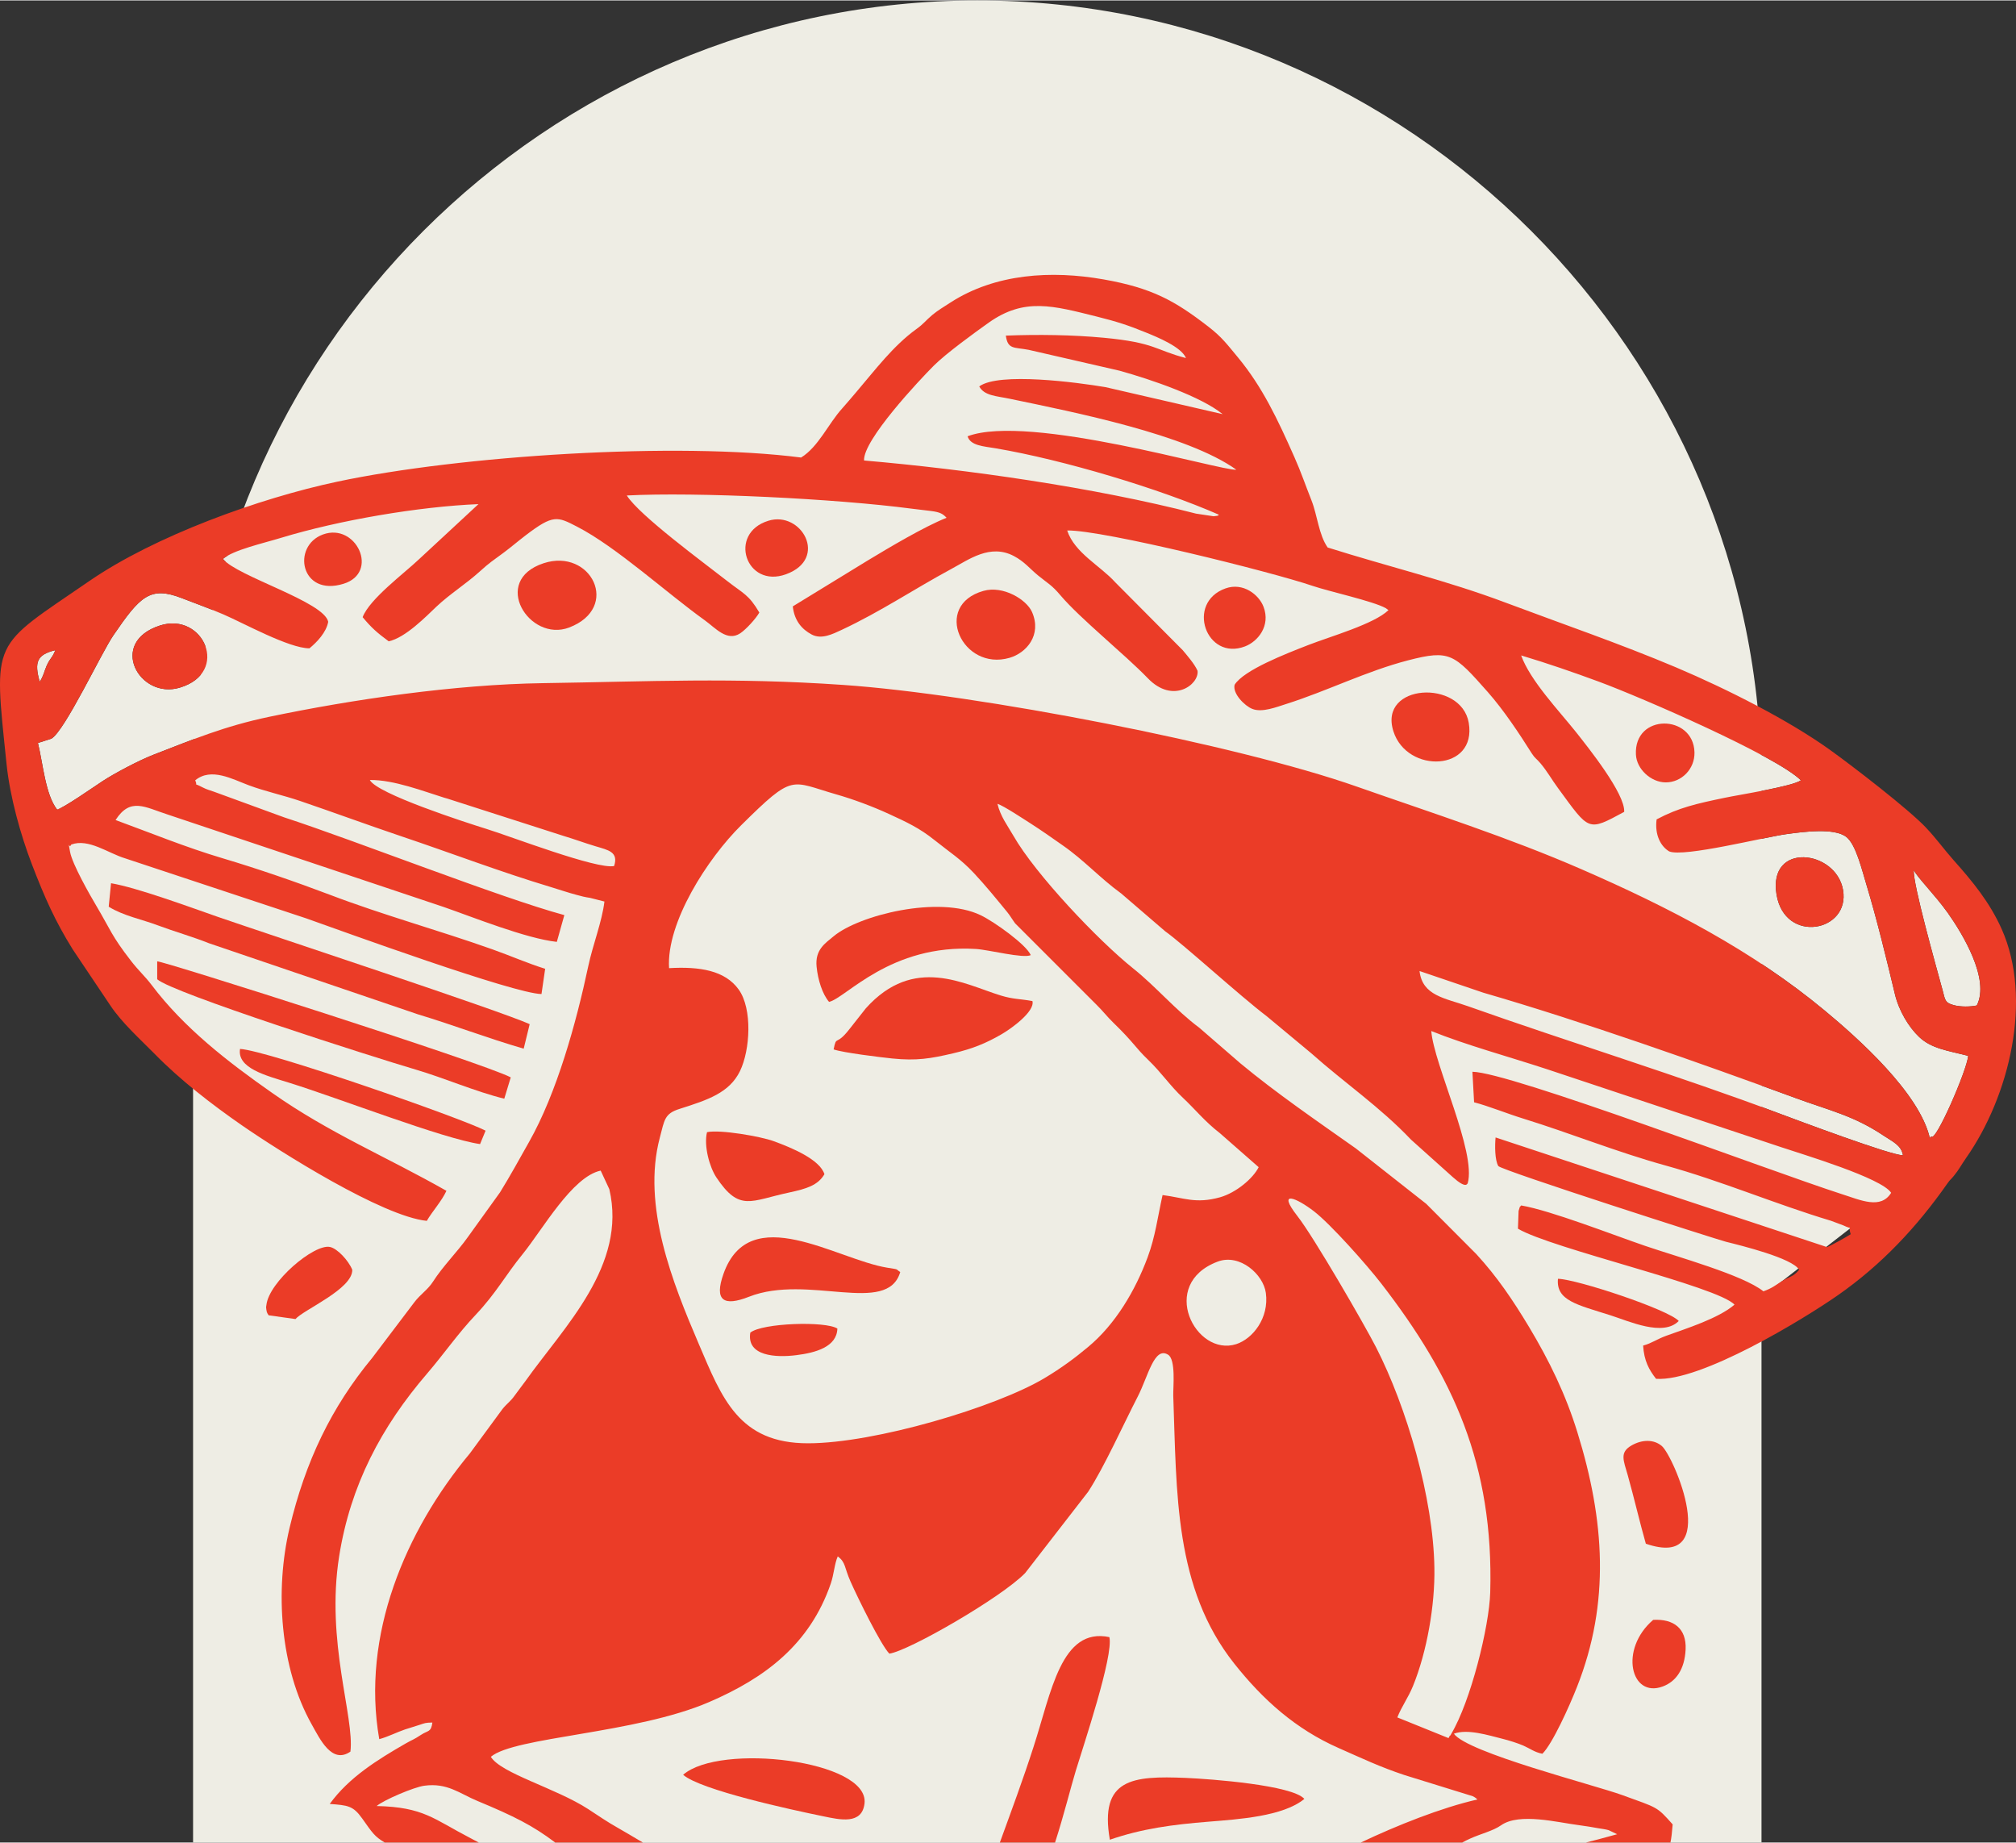 <?xml version="1.0" encoding="UTF-8"?>
<!DOCTYPE svg PUBLIC "-//W3C//DTD SVG 1.1//EN" "http://www.w3.org/Graphics/SVG/1.1/DTD/svg11.dtd">
<!-- Creator: CorelDRAW 2021 (64-Bit) -->
<svg xmlns="http://www.w3.org/2000/svg" xml:space="preserve" width="872px" height="797px" version="1.1" style="shape-rendering:geometricPrecision; text-rendering:geometricPrecision; image-rendering:optimizeQuality; fill-rule:evenodd; clip-rule:evenodd"
viewBox="0 0 252.38 230.56"
 xmlns:xlink="http://www.w3.org/1999/xlink"
 xmlns:xodm="http://www.corel.com/coreldraw/odm/2003">
 <rect x="0" y="0" width="252.38" height="230.56" fill="#333333" stroke="none"/>
 <defs>
  <style type="text/css">
   <![CDATA[
    .fil2 {fill:#EB3C27}
    .fil1 {fill:#EEEDE4}
    .fil0 {fill:#EEEDE4}
   ]]>
  </style>
 </defs>
 <g id="Layer_x0020_1">
  <g id="_1658995064144">
   <path class="fil0" d="M122.35 0l0 0c53.99,0 98.17,44.18 98.17,98.18l0 132.38 -196.35 0 0 -132.38c0,-54 44.18,-98.18 98.18,-98.18z"/>
   <polygon class="fil1" points="53.43,152.75 60.79,154.81 79.97,117.7 79.97,108.37 25.95,95.26 7.14,101.26 8.79,113.45 30.02,137.46 "/>
   <polygon class="fil1" points="239.59,147.51 207.32,172.52 192.83,178.83 141.59,130.26 115.62,99.58 119.75,95.26 139.38,102.11 181.7,122.83 "/>
   <polygon class="fil1" points="77.02,141.57 60.79,154.81 36.26,191.14 43.03,219.57 41.28,225.73 60.79,214.26 69.6,183.72 77.02,160 79.97,145.92 "/>
   <g>
    <g>
     <path class="fil1" d="M222.4 111.9c-1.09,-6.62 7.46,-5.61 8.33,-0.56 0.9,5.24 -7.3,6.81 -8.33,0.56zm-17.6 -17.5c-0.27,-5.2 7.21,-5.09 7.33,-0.29 0.05,2.08 -1.62,3.77 -3.61,3.76 -1.85,-0.01 -3.63,-1.67 -3.72,-3.47zm-30.36 -2.92c-1.92,-6.01 8.49,-6.54 9.43,-1.07 1.05,6.1 -7.72,6.42 -9.43,1.07zm-154.4 -13.25c5.41,-1.73 8.83,5.87 2.47,7.78 -5.07,1.53 -9.06,-5.67 -2.47,-7.78zm103.08 -4.33c2.47,-0.7 5.4,1.09 6.08,2.65 1.26,2.89 -0.73,5.13 -2.82,5.73 -5.92,1.71 -9.71,-6.56 -3.26,-8.38zm30.3 -0.31c2.22,-0.79 4.19,0.8 4.76,2.3 0.91,2.38 -0.71,4.35 -2.32,4.96 -4.86,1.86 -7.45,-5.47 -2.44,-7.26zm-85.37 -3.15c5.94,-1.95 9.72,5.56 3.19,8.05 -4.96,1.88 -9.85,-5.86 -3.19,-8.05zm-27.62 -3.6c4.16,-1.52 7.11,4.77 2.58,6.17 -5.39,1.67 -6.53,-4.72 -2.58,-6.17zm55.77 -1.72c4.13,-1.27 7.56,4.75 2.2,6.7 -5.02,1.82 -7.33,-5.13 -2.2,-6.7zm-1.14 11.49c-0.4,0.73 -1.64,2.1 -2.39,2.6 -1.65,1.09 -3.1,-0.67 -4.44,-1.63 -4.79,-3.43 -11.04,-9.17 -15.99,-11.72 -2.46,-1.27 -2.97,-1.55 -6.41,1.07 -1.06,0.81 -1.8,1.46 -2.78,2.19 -1.31,0.97 -1.78,1.25 -2.94,2.31 -1.8,1.63 -3.76,2.83 -5.47,4.44 -1.24,1.17 -3.87,3.9 -5.98,4.34 -1.48,-1.09 -2.18,-1.72 -3.26,-3.02 0.87,-2.29 5.24,-5.51 7.08,-7.27l7.42 -6.88c-7.47,0.31 -17.44,2.01 -24.68,4.21 -2.28,0.7 -6,1.52 -7.31,2.65 1.75,2.18 12.67,5.35 13.18,7.87 -0.24,1.33 -1.42,2.56 -2.35,3.32 -2.56,0 -8.27,-3.17 -10.76,-4.24 -1.81,-0.78 -3.37,-1.32 -5.24,-2.05 -3.96,-1.53 -5.21,-0.21 -8.55,4.67 -1.5,2.18 -6.08,11.97 -7.76,12.93l-1.68 0.54c0.63,2.55 0.93,6.45 2.39,8.32 0.65,-0.06 4.84,-2.99 5.72,-3.56 1.52,-0.99 4.48,-2.56 6.35,-3.29 4.95,-1.91 8.82,-3.56 14.5,-4.75 10.42,-2.18 23.27,-4.05 34.22,-4.21 13.57,-0.2 23.67,-0.74 37.61,0.22 16.91,1.16 49.31,7.46 64.27,12.71 9.49,3.33 19.06,6.39 28.17,10.36 10.98,4.78 21.43,10.2 30.44,17.68 4.13,3.42 11.87,10.31 13.17,15.96 0.07,-0.06 0.17,-0.25 0.2,-0.19 0.49,0.8 4.47,-8.32 4.6,-10.09 -2.49,-0.65 -4.57,-0.88 -6.13,-2.36 -1.29,-1.22 -2.54,-3.25 -3.05,-5.41 -1.06,-4.43 -2.24,-9.3 -3.55,-13.64 -0.59,-1.93 -1.32,-5.04 -2.51,-5.98 -1.5,-1.19 -5.41,-0.65 -7.48,-0.37 -2.8,0.38 -12.87,2.93 -14.7,2.17 -1.06,-0.62 -1.84,-2.07 -1.58,-4.01 2.77,-1.47 4.99,-1.97 8.56,-2.71 1.8,-0.38 8.48,-1.42 9.5,-2.18 -3.09,-3.05 -19.94,-10.37 -25.3,-12.35 -3.14,-1.16 -6.47,-2.31 -9.72,-3.28 1.14,3.16 4.74,6.92 6.88,9.61 1.51,1.91 6.16,7.71 6.02,9.97 -4.6,2.48 -4.32,2.43 -8.3,-3 -0.75,-1.01 -1.34,-2.09 -2.19,-3.09 -0.52,-0.61 -0.67,-0.59 -1.08,-1.23 -1.58,-2.51 -3.51,-5.41 -5.48,-7.65 -4.26,-4.82 -4.77,-5.35 -9.99,-4 -5.22,1.35 -10.14,3.84 -15.25,5.46 -1.22,0.38 -3.03,1.12 -4.27,0.62 -0.94,-0.37 -2.49,-1.91 -2.21,-3.02 1.16,-1.84 6.34,-3.85 9.27,-4.99 2.73,-1.06 8.22,-2.62 9.99,-4.35l-0.34 -0.25c-1.62,-0.89 -7.12,-2.09 -9.17,-2.79 -5.03,-1.72 -26.19,-7 -30.71,-6.93 0.93,2.82 4.14,4.4 6.03,6.5l8.44 8.49c0.46,0.56 1.46,1.68 1.85,2.57 0.22,1.71 -3.07,4.22 -6.23,0.93 -2.93,-3.03 -8.42,-7.42 -10.92,-10.36 -1.1,-1.31 -1.6,-1.51 -2.79,-2.48 -1.11,-0.91 -1.72,-1.75 -3.07,-2.46 -2.97,-1.55 -5.6,0.44 -7.84,1.64 -4.74,2.56 -8.79,5.31 -13.7,7.61 -1.12,0.52 -2.51,1.23 -3.74,0.59 -1.25,-0.66 -2.19,-1.75 -2.38,-3.53l9.39 -5.75c2.7,-1.63 7.05,-4.22 9.86,-5.34 -0.45,-0.47 -0.76,-0.7 -1.96,-0.85 -0.8,-0.1 -1.6,-0.19 -2.41,-0.29 -9.49,-1.25 -26.98,-2.11 -35.66,-1.65 1.58,2.51 9.69,8.45 12.6,10.73 2.01,1.57 2.66,1.66 3.99,3.92z"/>
     <path class="fil1" d="M138.94 230.21c-1.33,-7.67 2.85,-8.01 9.49,-7.74 3.24,0.14 13.34,0.91 14.86,2.63 -2.65,2.2 -8.3,2.55 -11.97,2.85 -4.51,0.36 -8.36,0.87 -12.38,2.26zm-53.42 -8.13c4.6,-4.02 23.29,-1.81 22.71,3.57 -0.3,2.71 -3.07,2.06 -5.19,1.62 -3.97,-0.81 -15.34,-3.28 -17.52,-5.19zm39.65 8.48c1.42,-3.9 2.91,-7.91 4.22,-11.98 2.23,-6.85 3.45,-15 9.49,-13.73 0.55,2.29 -3.27,13.65 -4.2,16.71 -0.6,1.96 -1.52,5.68 -2.6,9l38.28 0c4.53,-2.15 10.1,-4.37 14.6,-5.39 -0.22,-0.18 -0.2,-0.21 -0.59,-0.41l-8.53 -2.64c-3.14,-1.04 -5.35,-2.11 -8.24,-3.38 -5.43,-2.39 -9.5,-6.07 -13.07,-10.56 -7.54,-9.5 -7.21,-21.34 -7.65,-33.55 -0.03,-1.04 0.35,-4.52 -0.65,-5.13 -1.74,-1.08 -2.51,2.76 -3.8,5.25 -1.8,3.49 -4.19,8.81 -6.2,11.9l-7.89 10.18c-2.99,3.08 -14.55,9.73 -17,10.09 -1.04,-1.04 -3.96,-6.99 -4.86,-9.02 -0.8,-1.8 -0.58,-2.38 -1.6,-3.16 -0.43,0.99 -0.47,2.23 -0.88,3.42 -2.62,7.59 -8.21,11.8 -15.23,14.82 -9.2,3.97 -24.37,4.34 -27.32,6.85 1.26,2.08 8.14,3.92 12.18,6.54 1.37,0.89 2.28,1.54 3.75,2.37 0.75,0.43 1.83,1.06 3.1,1.82l44.69 0z"/>
     <path class="fil1" d="M93.93 166.74c1.48,-1.21 9.41,-1.47 10.9,-0.51 -0.07,2.3 -2.73,3.03 -5.14,3.33 -2.52,0.32 -6.25,0.15 -5.76,-2.82zm18.77 -7.58c-1.63,5.5 -11.54,0.18 -18.94,3.09 -3.18,1.25 -4.38,0.48 -3.18,-2.89 3.28,-9.19 14.12,-1.79 20.48,-0.75 1.59,0.26 0.97,0.11 1.64,0.55zm-24.19 -17.51c1.62,-0.36 6.75,0.54 8.33,1.12 2.33,0.85 5.79,2.3 6.37,4.14 -0.82,1.39 -2.22,1.82 -4.41,2.29 -4.84,1.03 -6.22,2.46 -9.12,-1.89 -0.85,-1.28 -1.59,-3.93 -1.17,-5.66zm15.85 -10.36c0.38,-1.87 0.25,-0.31 1.99,-2.55l2.05 -2.6c6.02,-6.7 12.34,-2.99 16.87,-1.6 1.6,0.49 2.42,0.41 3.98,0.7 0.33,1.28 -2.59,3.42 -3.88,4.16 -1.95,1.13 -3.62,1.81 -6.05,2.38 -2.85,0.67 -4.59,0.95 -7.59,0.65 -1.56,-0.16 -6.2,-0.73 -7.37,-1.14zm-0.57 -5.95c-0.83,-0.95 -1.4,-2.76 -1.56,-4.39 -0.22,-2.15 1.08,-2.94 2.13,-3.82 3.14,-2.63 13.18,-5.17 18.42,-2.63 1.74,0.84 5.71,3.69 6.26,4.99 -0.95,0.45 -5.23,-0.67 -6.86,-0.77 -10.72,-0.66 -16.3,6.17 -18.39,6.62zm-20.03 -4.22c3.83,-0.22 7,0.28 8.72,2.68 1.73,2.42 1.44,7.55 0.16,10.2 -1.33,2.73 -4.03,3.61 -7.55,4.73 -1.92,0.6 -1.9,1.38 -2.49,3.61 -2.26,8.53 1.6,18.16 4.88,25.82 2.9,6.79 5.01,12.44 13.68,12.43 8.35,0 23.52,-4.52 29.61,-8.16 2.17,-1.3 3.85,-2.56 5.44,-3.89 3.43,-2.84 5.92,-7.08 7.46,-11.23 0.97,-2.61 1.25,-5.02 1.87,-7.79 2.69,0.34 4.13,1.13 7.19,0.28 2.02,-0.57 4.14,-2.36 4.84,-3.77l-4.87 -4.27c-1.88,-1.45 -3.08,-2.98 -4.62,-4.42 -1.59,-1.49 -2.67,-3.13 -4.33,-4.73 -1.7,-1.63 -1.75,-2.12 -4.37,-4.66 -0.79,-0.76 -1.3,-1.46 -2.12,-2.26l-10.18 -10.18c-0.32,-0.43 -0.65,-1 -0.99,-1.41 -1.46,-1.78 -2.72,-3.33 -4.17,-4.88 -1.68,-1.79 -2.95,-2.54 -4.92,-4.12 -1.89,-1.52 -3.52,-2.27 -5.74,-3.29 -2.03,-0.93 -4.4,-1.82 -6.57,-2.44 -5.78,-1.65 -5.27,-2.7 -11.9,3.86 -4.2,4.15 -9.39,12.18 -9.03,17.89z"/>
     <path class="fil1" d="M69.51 230.56c-2.81,-2.12 -5.13,-3.29 -9.75,-5.21 -2.2,-0.91 -3.75,-2.3 -6.65,-1.9 -1.28,0.17 -5.06,1.78 -5.96,2.54 5.91,0.13 7.15,1.64 11.75,4.02 0.31,0.16 0.66,0.34 1.04,0.55l9.57 0zm129.03 0c0.94,-0.24 2.13,-0.54 3.91,-1.04l-1.07 -0.51c-0.34,-0.1 -0.87,-0.17 -1.24,-0.23 -0.78,-0.14 -1.6,-0.28 -2.45,-0.39 -2.65,-0.33 -7.48,-1.6 -9.77,0.01 -1.01,0.71 -2.54,1.06 -3.88,1.67 -0.36,0.16 -0.68,0.32 -0.99,0.49l15.49 0z"/>
     <path class="fil1" d="M108.17 57.58c12.88,1.11 28.78,3.36 41.56,6.65l2.2 0.33c0.82,-0.09 0.44,-0.08 0.67,-0.19 -7.41,-3.25 -19.42,-6.87 -27.98,-8.32 -1.48,-0.25 -3.14,-0.32 -3.49,-1.5 7.67,-2.9 31.9,4.4 33.64,4.18 -6.16,-4.41 -20.33,-7.2 -28.33,-8.87 -1.71,-0.36 -3.21,-0.37 -3.85,-1.55 2.45,-1.82 12.32,-0.5 15.81,0.09l14.66 3.38c-2.65,-2.17 -8.9,-4.33 -12.91,-5.44l-11.37 -2.61c-1.84,-0.35 -2.62,-0.02 -2.86,-1.78 3.99,-0.16 8.37,-0.1 12.28,0.27 6.46,0.61 6.38,1.53 10.27,2.54 -0.55,-1.38 -3.58,-2.62 -4.99,-3.19 -2.24,-0.92 -3.72,-1.39 -6.16,-2 -5.5,-1.37 -9.07,-2.4 -13.52,0.74 -1.83,1.3 -5.35,3.86 -6.88,5.38 -1.79,1.79 -8.89,9.33 -8.75,11.89z"/>
     <path class="fil1" d="M174.93 214.9l6.41 2.59c0.1,-0.17 0.17,-0.36 0.2,-0.32 0.02,0.05 0.11,-0.16 0.14,-0.21 2.43,-4.07 4.75,-13.39 4.88,-17.7 0.45,-16 -4.65,-27.03 -13.63,-38.65 -1.83,-2.37 -6.36,-7.46 -8.44,-9.06 -2.1,-1.62 -4.72,-2.8 -2.07,0.6 2.06,2.62 8.43,13.65 9.84,16.41 3.83,7.49 7.18,18.85 7.31,27.64 0.08,4.65 -0.93,10.48 -2.68,14.77 -0.62,1.52 -1.4,2.51 -1.96,3.93z"/>
     <path class="fil1" d="M238.23 144.54c-0.21,-1.26 -1.29,-1.7 -2.43,-2.46 -3.76,-2.52 -6.81,-3.15 -11.01,-4.7 -12.06,-4.42 -26.68,-9.59 -39.1,-13.19l-7.98 -2.71c0.35,3.1 3.19,3.39 6.02,4.39 12.4,4.4 26.96,8.9 38.85,13.38 2.36,0.88 14.17,5.32 15.65,5.29z"/>
     <path class="fil1" d="M152.44 157.85c-7.47,2.81 -2.77,11.96 2.32,10.33 2.05,-0.66 4.14,-3.25 3.71,-6.41 -0.31,-2.31 -3.25,-4.96 -6.03,-3.92z"/>
     <path class="fil1" d="M76.88 108.34c0.58,-1.78 -0.74,-2 -2.34,-2.48 -1.34,-0.4 -2.68,-0.9 -3.99,-1.29l-14.54 -4.67c-0.09,-0.02 -0.33,-0.1 -0.42,-0.12 -2.46,-0.76 -6.32,-2.26 -9.29,-2.21 0.86,1.71 11.92,5.29 14.62,6.13 2.96,0.91 13.79,5.08 15.96,4.64z"/>
     <path class="fil1" d="M247.47 125.79c1.68,-3.3 -1.8,-9 -3.63,-11.59 -1.61,-2.26 -3.9,-4.53 -4.25,-5.35 -0.17,1.58 2.83,12.19 3.6,15.03 0.33,1.21 0.26,1.55 1.36,1.86 0.92,0.26 2.19,0.21 2.92,0.05z"/>
     <path class="fil1" d="M4.97 85.27c0.5,-0.76 0.53,-1.2 0.84,-1.93 0.46,-1.07 0.72,-0.99 1.12,-2.02 -2.3,0.56 -2.66,1.48 -1.96,3.95z"/>
    </g>
    <g>
     <path class="fil2" d="M183.05 230.56c0.31,-0.17 0.63,-0.33 0.99,-0.49 1.34,-0.61 2.87,-0.96 3.88,-1.67 2.29,-1.61 7.12,-0.34 9.77,-0.01 0.85,0.11 1.67,0.25 2.45,0.39 0.37,0.06 0.9,0.13 1.24,0.23l1.07 0.51c-1.78,0.5 -2.97,0.8 -3.91,1.04l10.58 0c0.12,-0.55 0.2,-1.28 0.28,-2.27 -2.02,-2.27 -1.84,-2.04 -6.29,-3.66 -3.61,-1.31 -19.41,-5.31 -21.1,-7.69 1.7,-0.64 4.33,0.2 6.06,0.63 0.85,0.21 1.92,0.55 2.62,0.85 0.87,0.38 1.41,0.84 2.4,1.03 1.27,-1.26 3.39,-5.97 4.33,-8.36 4.18,-10.56 3.46,-20.87 0.06,-31.85 -1.48,-4.8 -3.53,-8.99 -6.06,-13.21 -2.03,-3.37 -3.99,-6.28 -6.61,-9.13l-6.26 -6.28 -8.82 -6.94c-4.85,-3.43 -9.92,-6.89 -14.44,-10.64l-5.15 -4.46c-3,-2.23 -5.41,-5.14 -8.31,-7.45 -4.36,-3.49 -12.21,-11.77 -14.95,-16.56 -0.75,-1.3 -1.63,-2.43 -2.01,-4.02 0.8,0.26 3.28,1.91 4.15,2.46 1.48,0.95 2.73,1.84 3.99,2.72 2.75,1.91 4.65,4.08 7.36,6.05l5.49 4.72c2.27,1.61 9.37,8.1 12.71,10.63l5.58 4.64c4.2,3.74 8.6,6.71 12.5,10.82l5.23 4.69c1.7,1.52 1.79,0.8 1.86,0.77 1.11,-3.91 -4.24,-14.87 -4.56,-19.06 4.4,1.77 9.61,3.18 14.46,4.77l29.35 9.77c2.71,0.91 12.58,3.85 13.76,5.71 -1.3,2.1 -3.78,0.93 -6.22,0.15 -9.23,-2.98 -41.55,-15.26 -46.2,-15.3l0.21 3.82c1.72,0.44 4.17,1.43 6.12,2.03 5.95,1.84 11.71,4.18 17.77,5.86 7.07,1.95 13.82,4.85 20.79,6.94l1.5 0.56c1.52,0.72 0.52,-0.2 0.97,1.12 -0.73,0.46 -2.21,1.28 -2.95,1.62l-41.51 -13.73c-0.1,1.05 -0.1,2.81 0.34,3.58 0.45,0.56 27.52,9.24 28.51,9.48 1.85,0.46 8.3,2.04 9.15,3.5 -0.76,0.93 -1.19,0.81 -2.16,1.43 -0.89,0.57 -1.2,0.86 -2.31,1.27 -2.56,-2.05 -10.75,-4.3 -14.81,-5.69 -3.93,-1.34 -11.81,-4.43 -15.52,-5.06 -0.16,0.31 -0.06,-0.22 -0.32,0.69l-0.08 2.22c4.19,2.49 25.02,7.22 27.11,9.51 -2.01,1.72 -5.97,2.96 -8.54,3.89 -1.23,0.45 -1.79,0.93 -2.9,1.23 0.12,1.9 0.73,3.02 1.62,4.16 5.59,0.39 18.51,-7.49 22.76,-10.46 5.51,-3.85 9.9,-8.55 13.72,-14 0.42,-0.59 0.31,-0.34 0.8,-0.94 0.61,-0.73 0.95,-1.41 1.54,-2.25 5.39,-7.69 8.38,-19.85 4.44,-28.66 -1.5,-3.34 -3.61,-5.91 -5.99,-8.58 -1.28,-1.44 -2.12,-2.66 -3.49,-4.11 -2.12,-2.25 -9.1,-7.64 -12.09,-9.78 -5.09,-3.63 -12.59,-7.47 -19.2,-10.27 -7.09,-2.99 -14.14,-5.4 -21.33,-8.1 -7.3,-2.75 -14.76,-4.53 -22.27,-6.9 -1.11,-1.57 -1.29,-4.03 -2.02,-5.88 -0.77,-1.94 -1.32,-3.58 -2.15,-5.44 -2.09,-4.71 -3.99,-8.76 -7.06,-12.47 -1.35,-1.62 -1.99,-2.53 -3.73,-3.87 -4.18,-3.23 -7.03,-4.82 -13.07,-5.89 -6.56,-1.16 -13.58,-0.74 -19.21,2.9 -0.85,0.56 -1.51,0.93 -2.25,1.54 -0.87,0.73 -1.04,1.08 -2.01,1.78 -2.9,2.1 -5.11,5.06 -7.55,7.92 -0.66,0.77 -1.1,1.3 -1.75,2.03 -1.7,1.88 -2.96,4.79 -5.12,6.12 -15.53,-2 -42.66,-0.25 -58.06,3.02 -9.81,2.08 -22.85,6.8 -31.05,12.44 -12.35,8.49 -11.99,7.02 -10.36,22.89 0.43,4.17 1.78,8.94 3.18,12.58 1.6,4.16 2.89,7.07 5.11,10.64l4.69 6.99c1.45,2.19 3.84,4.33 5.57,6.09 3.18,3.25 7.09,6.28 10.91,8.93 4.85,3.35 17.61,11.4 23.15,11.96 0.71,-1.22 1.85,-2.44 2.46,-3.76 -7.53,-4.28 -14.63,-7.2 -21.84,-12.27 -5.54,-3.88 -11,-8.1 -15.08,-13.51 -0.81,-1.07 -1.65,-1.81 -2.56,-2.99 -2.47,-3.18 -2.55,-3.87 -4.39,-6.97 -0.72,-1.21 -2.99,-5.17 -3.25,-6.7 -0.3,-1.79 -0.14,-0.21 0.15,-0.9 2.18,-0.8 4.63,1.09 6.73,1.72l22.69 7.52c4.59,1.63 26,9.42 29.45,9.47l0.46 -3.16c-2.13,-0.66 -4.39,-1.65 -6.62,-2.44 -6.73,-2.39 -13.59,-4.26 -20.29,-6.81 -4.3,-1.63 -9.05,-3.27 -13.52,-4.6 -4.51,-1.34 -8.99,-3.17 -13.35,-4.77 1.86,-2.89 3.68,-1.6 6.55,-0.68l34.52 11.56c3.63,1.26 10.34,3.96 14.17,4.37l0.94 -3.35c-8.04,-2.18 -26.07,-9.3 -35.09,-12.24l-8.76 -3.2c-0.56,-0.2 -0.9,-0.27 -1.46,-0.56 -1.31,-0.69 -0.5,0.02 -0.9,-0.87 1.99,-1.65 4.67,-0.14 6.68,0.61 2.12,0.79 4.33,1.25 6.47,1.98 4.28,1.46 8.23,2.92 12.58,4.39 6.34,2.13 12.4,4.46 18.89,6.41 1.01,0.31 2.15,0.69 3.13,0.95 0.6,0.17 1.05,0.28 1.67,0.37l1.81 0.46c-0.31,2.56 -1.44,5.35 -2.03,8.12 -1.5,7.06 -3.93,15.84 -7.41,21.98 -1.18,2.09 -2.38,4.28 -3.63,6.3l-4.03 5.6c-1.32,1.86 -3.13,3.65 -4.35,5.56 -0.66,1.04 -1.61,1.61 -2.35,2.6l-5.28 6.97c-5.12,6.19 -8.35,12.94 -10.33,21.23 -1.86,7.81 -1.22,17.55 2.76,24.63 1.04,1.85 2.53,5.02 4.85,3.41 0.53,-4.33 -3.11,-13.74 -1.41,-24.45 1.41,-8.9 5.29,-16.22 11.02,-22.88 2.16,-2.52 3.84,-4.99 6.07,-7.34 2.59,-2.75 3.71,-4.93 5.85,-7.56 2.53,-3.11 6.22,-9.73 9.8,-10.49l1.08 2.32c2.25,9.54 -5.67,17.23 -10.49,24.01 -0.47,0.66 -0.89,1.16 -1.37,1.84 -0.53,0.75 -0.96,0.98 -1.52,1.68l-4.08 5.55c-8.06,9.66 -13.62,22.77 -11.34,35.76 1.04,-0.27 2.3,-0.91 3.24,-1.22l1.78 -0.56c0.72,-0.24 0.76,-0.28 1.63,-0.3 -0.16,1.25 -0.53,0.95 -1.45,1.56 -0.94,0.62 -0.99,0.55 -1.87,1.05 -3.53,2.03 -7.12,4.25 -9.53,7.58 2.24,0.17 2.92,0.21 4.05,1.8 1.32,1.86 1.56,2.27 2.84,3.03l11.77 0c-0.38,-0.21 -0.73,-0.39 -1.04,-0.55 -4.6,-2.38 -5.84,-3.89 -11.75,-4.02 0.9,-0.76 4.68,-2.37 5.96,-2.54 2.9,-0.4 4.45,0.99 6.65,1.9 4.62,1.92 6.94,3.09 9.75,5.21l10.97 0c-1.27,-0.76 -2.35,-1.39 -3.1,-1.82 -1.47,-0.83 -2.38,-1.48 -3.75,-2.37 -4.04,-2.62 -10.92,-4.46 -12.18,-6.54 2.95,-2.51 18.12,-2.88 27.32,-6.85 7.02,-3.02 12.61,-7.23 15.23,-14.82 0.41,-1.19 0.45,-2.43 0.88,-3.42 1.02,0.78 0.8,1.36 1.6,3.16 0.9,2.03 3.82,7.98 4.86,9.02 2.45,-0.36 14.01,-7.01 17,-10.09l7.89 -10.18c2.01,-3.09 4.4,-8.41 6.2,-11.9 1.29,-2.49 2.06,-6.33 3.8,-5.25 1,0.61 0.62,4.09 0.65,5.13 0.44,12.21 0.11,24.05 7.65,33.55 3.57,4.49 7.64,8.17 13.07,10.56 2.89,1.27 5.1,2.34 8.24,3.38l8.53 2.64c0.39,0.2 0.37,0.23 0.59,0.41 -4.5,1.02 -10.07,3.24 -14.6,5.39l12.69 0zm-30.61 -72.71c2.78,-1.04 5.72,1.61 6.03,3.92 0.43,3.16 -1.66,5.75 -3.71,6.41 -5.09,1.63 -9.79,-7.52 -2.32,-10.33zm29.1 59.32c-0.03,-0.04 -0.1,0.15 -0.2,0.32l-6.41 -2.59c0.56,-1.42 1.34,-2.41 1.96,-3.93 1.75,-4.29 2.76,-10.12 2.68,-14.77 -0.13,-8.79 -3.48,-20.15 -7.31,-27.64 -1.41,-2.76 -7.78,-13.79 -9.84,-16.41 -2.65,-3.4 -0.03,-2.22 2.07,-0.6 2.08,1.6 6.61,6.69 8.44,9.06 8.98,11.62 14.08,22.65 13.63,38.65 -0.13,4.31 -2.45,13.63 -4.88,17.7 -0.03,0.05 -0.12,0.26 -0.14,0.21zm43.25 -79.79c4.2,1.55 7.25,2.18 11.01,4.7 1.14,0.76 2.22,1.2 2.43,2.46 -1.48,0.03 -13.29,-4.41 -15.65,-5.29 -11.89,-4.48 -26.45,-8.98 -38.85,-13.38 -2.83,-1 -5.67,-1.29 -6.02,-4.39l7.98 2.71c12.42,3.6 27.04,8.77 39.1,13.19zm-141.03 -16.26c-0.36,-5.71 4.83,-13.74 9.03,-17.89 6.63,-6.56 6.12,-5.51 11.9,-3.86 2.17,0.62 4.54,1.51 6.57,2.44 2.22,1.02 3.85,1.77 5.74,3.29 1.97,1.58 3.24,2.33 4.92,4.12 1.45,1.55 2.71,3.1 4.17,4.88 0.34,0.41 0.67,0.98 0.99,1.41l10.18 10.18c0.82,0.8 1.33,1.5 2.12,2.26 2.62,2.54 2.67,3.03 4.37,4.66 1.66,1.6 2.74,3.24 4.33,4.73 1.54,1.44 2.74,2.97 4.62,4.42l4.87 4.27c-0.7,1.41 -2.82,3.2 -4.84,3.77 -3.06,0.85 -4.5,0.06 -7.19,-0.28 -0.62,2.77 -0.9,5.18 -1.87,7.79 -1.54,4.15 -4.03,8.39 -7.46,11.23 -1.59,1.33 -3.27,2.59 -5.44,3.89 -6.09,3.64 -21.26,8.16 -29.61,8.16 -8.67,0.01 -10.78,-5.64 -13.68,-12.43 -3.28,-7.66 -7.14,-17.29 -4.88,-25.82 0.59,-2.23 0.57,-3.01 2.49,-3.61 3.52,-1.12 6.22,-2 7.55,-4.73 1.28,-2.65 1.57,-7.78 -0.16,-10.2 -1.72,-2.4 -4.89,-2.9 -8.72,-2.68zm160.08 -6.92c1.83,2.59 5.31,8.29 3.63,11.59 -0.73,0.16 -2,0.21 -2.92,-0.05 -1.1,-0.31 -1.03,-0.65 -1.36,-1.86 -0.77,-2.84 -3.77,-13.45 -3.6,-15.03 0.35,0.82 2.64,3.09 4.25,5.35zm-166.96 -5.86c-2.17,0.44 -13,-3.73 -15.96,-4.64 -2.7,-0.84 -13.76,-4.42 -14.62,-6.13 2.97,-0.05 6.83,1.45 9.29,2.21 0.09,0.02 0.33,0.1 0.42,0.12l14.54 4.67c1.31,0.39 2.65,0.89 3.99,1.29 1.6,0.48 2.92,0.7 2.34,2.48zm-71.91 -23.07c-0.7,-2.47 -0.34,-3.39 1.96,-3.95 -0.4,1.03 -0.66,0.95 -1.12,2.02 -0.31,0.73 -0.34,1.17 -0.84,1.93zm90.09 -8.66c-1.33,-2.26 -1.98,-2.35 -3.99,-3.92 -2.91,-2.28 -11.02,-8.22 -12.6,-10.73 8.68,-0.46 26.17,0.4 35.66,1.65 0.81,0.1 1.61,0.19 2.41,0.29 1.2,0.15 1.51,0.38 1.96,0.85 -2.81,1.12 -7.16,3.71 -9.86,5.34l-9.39 5.75c0.19,1.78 1.13,2.87 2.38,3.53 1.23,0.64 2.62,-0.07 3.74,-0.59 4.91,-2.3 8.96,-5.05 13.7,-7.61 2.24,-1.2 4.87,-3.19 7.84,-1.64 1.35,0.71 1.96,1.55 3.07,2.46 1.19,0.97 1.69,1.17 2.79,2.48 2.5,2.94 7.99,7.33 10.92,10.36 3.16,3.29 6.45,0.78 6.23,-0.93 -0.39,-0.89 -1.39,-2.01 -1.85,-2.57l-8.44 -8.49c-1.89,-2.1 -5.1,-3.68 -6.03,-6.5 4.52,-0.07 25.68,5.21 30.71,6.93 2.05,0.7 7.55,1.9 9.17,2.79l0.34 0.25c-1.77,1.73 -7.26,3.29 -9.99,4.35 -2.93,1.14 -8.11,3.15 -9.27,4.99 -0.28,1.11 1.27,2.65 2.21,3.02 1.24,0.5 3.05,-0.24 4.27,-0.62 5.11,-1.62 10.03,-4.11 15.25,-5.46 5.22,-1.35 5.73,-0.82 9.99,4 1.97,2.24 3.9,5.14 5.48,7.65 0.41,0.64 0.56,0.62 1.08,1.23 0.85,1 1.44,2.08 2.19,3.09 3.98,5.43 3.7,5.48 8.3,3 0.14,-2.26 -4.51,-8.06 -6.02,-9.97 -2.14,-2.69 -5.74,-6.45 -6.88,-9.61 3.25,0.97 6.58,2.12 9.72,3.28 5.36,1.98 22.21,9.3 25.3,12.35 -1.02,0.76 -7.7,1.8 -9.5,2.18 -3.57,0.74 -5.79,1.24 -8.56,2.71 -0.26,1.94 0.52,3.39 1.58,4.01 1.83,0.76 11.9,-1.79 14.7,-2.17 2.07,-0.28 5.98,-0.82 7.48,0.37 1.19,0.94 1.92,4.05 2.51,5.98 1.31,4.34 2.49,9.21 3.55,13.64 0.51,2.16 1.76,4.19 3.05,5.41 1.56,1.48 3.64,1.71 6.13,2.36 -0.13,1.77 -4.11,10.89 -4.6,10.09 -0.03,-0.06 -0.13,0.13 -0.2,0.19 -1.3,-5.65 -9.04,-12.54 -13.17,-15.96 -9.01,-7.48 -19.46,-12.9 -30.44,-17.68 -9.11,-3.97 -18.68,-7.03 -28.17,-10.36 -14.96,-5.25 -47.36,-11.55 -64.27,-12.71 -13.94,-0.96 -24.04,-0.42 -37.61,-0.22 -10.95,0.16 -23.8,2.03 -34.22,4.21 -5.68,1.19 -9.55,2.84 -14.5,4.75 -1.87,0.73 -4.83,2.3 -6.35,3.29 -0.88,0.57 -5.07,3.5 -5.72,3.56 -1.46,-1.87 -1.76,-5.77 -2.39,-8.32l1.68 -0.54c1.68,-0.96 6.26,-10.75 7.76,-12.93 3.34,-4.88 4.59,-6.2 8.55,-4.67 1.87,0.73 3.43,1.27 5.24,2.05 2.49,1.07 8.2,4.24 10.76,4.24 0.93,-0.76 2.11,-1.99 2.35,-3.32 -0.51,-2.52 -11.43,-5.69 -13.18,-7.87 1.31,-1.13 5.03,-1.95 7.31,-2.65 7.24,-2.2 17.21,-3.9 24.68,-4.21l-7.42 6.88c-1.84,1.76 -6.21,4.98 -7.08,7.27 1.08,1.3 1.78,1.93 3.26,3.02 2.11,-0.44 4.74,-3.17 5.98,-4.34 1.71,-1.61 3.67,-2.81 5.47,-4.44 1.16,-1.06 1.63,-1.34 2.94,-2.31 0.98,-0.73 1.72,-1.38 2.78,-2.19 3.44,-2.62 3.95,-2.34 6.41,-1.07 4.95,2.55 11.2,8.29 15.99,11.72 1.34,0.96 2.79,2.72 4.44,1.63 0.75,-0.5 1.99,-1.87 2.39,-2.6zm13.11 -19.03c-0.14,-2.56 6.96,-10.1 8.75,-11.89 1.53,-1.52 5.05,-4.08 6.88,-5.38 4.45,-3.14 8.02,-2.11 13.52,-0.74 2.44,0.61 3.92,1.08 6.16,2 1.41,0.57 4.44,1.81 4.99,3.19 -3.89,-1.01 -3.81,-1.93 -10.27,-2.54 -3.91,-0.37 -8.29,-0.43 -12.28,-0.27 0.24,1.76 1.02,1.43 2.86,1.78l11.37 2.61c4.01,1.11 10.26,3.27 12.91,5.44l-14.66 -3.38c-3.49,-0.59 -13.36,-1.91 -15.81,-0.09 0.64,1.18 2.14,1.19 3.85,1.55 8,1.67 22.17,4.46 28.33,8.87 -1.74,0.22 -25.97,-7.08 -33.64,-4.18 0.35,1.18 2.01,1.25 3.49,1.5 8.56,1.45 20.57,5.07 27.98,8.32 -0.23,0.11 0.15,0.1 -0.67,0.19l-2.2 -0.33c-12.78,-3.29 -28.68,-5.54 -41.56,-6.65z"/>
     <path class="fil2" d="M132.08 230.56c1.08,-3.32 2,-7.04 2.6,-9 0.93,-3.06 4.75,-14.42 4.2,-16.71 -6.04,-1.27 -7.26,6.88 -9.49,13.73 -1.31,4.07 -2.8,8.08 -4.22,11.98l6.91 0z"/>
     <path class="fil2" d="M13.61 113.43c1.83,1.14 4.15,1.58 6.11,2.32 2.08,0.78 4.44,1.45 6.46,2.26l26.14 8.89c4.45,1.34 8.67,2.97 13.24,4.3l0.75 -3.07c-3.67,-1.67 -32.51,-11.17 -39.1,-13.45 -3.55,-1.24 -10.1,-3.65 -13.31,-4.19l-0.29 2.94z"/>
     <path class="fil2" d="M104.36 131.29c1.17,0.41 5.81,0.98 7.37,1.14 3,0.3 4.74,0.02 7.59,-0.65 2.43,-0.57 4.1,-1.25 6.05,-2.38 1.29,-0.74 4.21,-2.88 3.88,-4.16 -1.56,-0.29 -2.38,-0.21 -3.98,-0.7 -4.53,-1.39 -10.85,-5.1 -16.87,1.6l-2.05 2.6c-1.74,2.24 -1.61,0.68 -1.99,2.55z"/>
     <path class="fil2" d="M103.79 125.34c2.09,-0.45 7.67,-7.28 18.39,-6.62 1.63,0.1 5.91,1.22 6.86,0.77 -0.55,-1.3 -4.52,-4.15 -6.26,-4.99 -5.24,-2.54 -15.28,0 -18.42,2.63 -1.05,0.88 -2.35,1.67 -2.13,3.82 0.16,1.63 0.73,3.44 1.56,4.39z"/>
     <path class="fil2" d="M19.68 122.51c1.87,1.7 26.93,9.71 32.41,11.32 3.5,1.03 7.48,2.76 11.04,3.63l0.81 -2.67c-3.53,-1.85 -43.71,-14.63 -44.26,-14.52l0 2.24z"/>
     <path class="fil2" d="M138.94 230.21c4.02,-1.39 7.87,-1.9 12.38,-2.26 3.67,-0.3 9.32,-0.65 11.97,-2.85 -1.52,-1.72 -11.62,-2.49 -14.86,-2.63 -6.64,-0.27 -10.82,0.07 -9.49,7.74z"/>
     <path class="fil2" d="M112.7 159.16c-0.67,-0.44 -0.05,-0.29 -1.64,-0.55 -6.36,-1.04 -17.2,-8.44 -20.48,0.75 -1.2,3.37 0,4.14 3.18,2.89 7.4,-2.91 17.31,2.41 18.94,-3.09z"/>
     <path class="fil2" d="M85.52 222.08c2.18,1.91 13.55,4.38 17.52,5.19 2.12,0.44 4.89,1.09 5.19,-1.62 0.58,-5.38 -18.11,-7.59 -22.71,-3.57z"/>
     <path class="fil2" d="M98.8 149.2c2.19,-0.47 3.59,-0.9 4.41,-2.29 -0.58,-1.84 -4.04,-3.29 -6.37,-4.14 -1.58,-0.58 -6.71,-1.48 -8.33,-1.12 -0.42,1.73 0.32,4.38 1.17,5.66 2.9,4.35 4.28,2.92 9.12,1.89z"/>
     <path class="fil2" d="M60.1 143.14l0.69 -1.68c-3.08,-1.59 -27.28,-10.04 -30.74,-10.23 -0.39,2.4 3.17,3.31 6.14,4.23 6.24,1.94 19.3,7.02 23.91,7.68z"/>
     <path class="fil2" d="M206.04 193.16c9.61,3.3 3.48,-10.98 2,-12.23 -1,-0.85 -2.46,-0.83 -3.79,-0.07 -1.53,0.88 -1,1.87 -0.47,3.74 0.78,2.78 1.52,5.97 2.26,8.56z"/>
     <path class="fil2" d="M123.12 73.9c-6.45,1.82 -2.66,10.09 3.26,8.38 2.09,-0.6 4.08,-2.84 2.82,-5.73 -0.68,-1.56 -3.61,-3.35 -6.08,-2.65z"/>
     <path class="fil2" d="M174.44 91.48c1.71,5.35 10.48,5.03 9.43,-1.07 -0.94,-5.47 -11.35,-4.94 -9.43,1.07z"/>
     <path class="fil2" d="M68.05 70.44c-6.66,2.19 -1.77,9.93 3.19,8.05 6.53,-2.49 2.75,-10 -3.19,-8.05z"/>
     <path class="fil2" d="M20.04 78.23c-6.59,2.11 -2.6,9.31 2.47,7.78 6.36,-1.91 2.94,-9.51 -2.47,-7.78z"/>
     <path class="fil2" d="M222.4 111.9c1.03,6.25 9.23,4.68 8.33,-0.56 -0.87,-5.05 -9.42,-6.06 -8.33,0.56z"/>
     <path class="fil2" d="M33.63 164.57l3.36 0.47c0.99,-1.16 7.18,-3.76 7.11,-6.17 -0.49,-1.19 -1.88,-2.66 -2.78,-2.85 -1.98,-0.44 -7.66,4.38 -7.97,7.27 -0.04,0.35 -0.06,0.15 -0.01,0.54 0.06,0.5 0.19,0.55 0.29,0.74z"/>
     <path class="fil2" d="M153.42 73.59c-5.01,1.79 -2.42,9.12 2.44,7.26 1.61,-0.61 3.23,-2.58 2.32,-4.96 -0.57,-1.5 -2.54,-3.09 -4.76,-2.3z"/>
     <path class="fil2" d="M206.96 202.69c-4.29,3.68 -2.81,9.83 1.19,8.34 1.66,-0.61 2.75,-2.14 2.87,-4.64 0.12,-2.62 -1.49,-3.84 -4.06,-3.7z"/>
     <path class="fil2" d="M96.2 65.12c-5.13,1.57 -2.82,8.52 2.2,6.7 5.36,-1.95 1.93,-7.97 -2.2,-6.7z"/>
     <path class="fil2" d="M204.8 94.4c0.09,1.8 1.87,3.46 3.72,3.47 1.99,0.01 3.66,-1.68 3.61,-3.76 -0.12,-4.8 -7.6,-4.91 -7.33,0.29z"/>
     <path class="fil2" d="M40.43 66.84c-3.95,1.45 -2.81,7.84 2.58,6.17 4.53,-1.4 1.58,-7.69 -2.58,-6.17z"/>
     <path class="fil2" d="M210.16 165.28c-1.33,-1.44 -12.73,-5.22 -15.12,-5.28 -0.26,2.73 2.39,3.24 6.57,4.57 2.36,0.75 6.6,2.71 8.55,0.71z"/>
     <path class="fil2" d="M93.93 166.74c-0.49,2.97 3.24,3.14 5.76,2.82 2.41,-0.3 5.07,-1.03 5.14,-3.33 -1.49,-0.96 -9.42,-0.7 -10.9,0.51z"/>
    </g>
   </g>
  </g>
 </g>
</svg>
